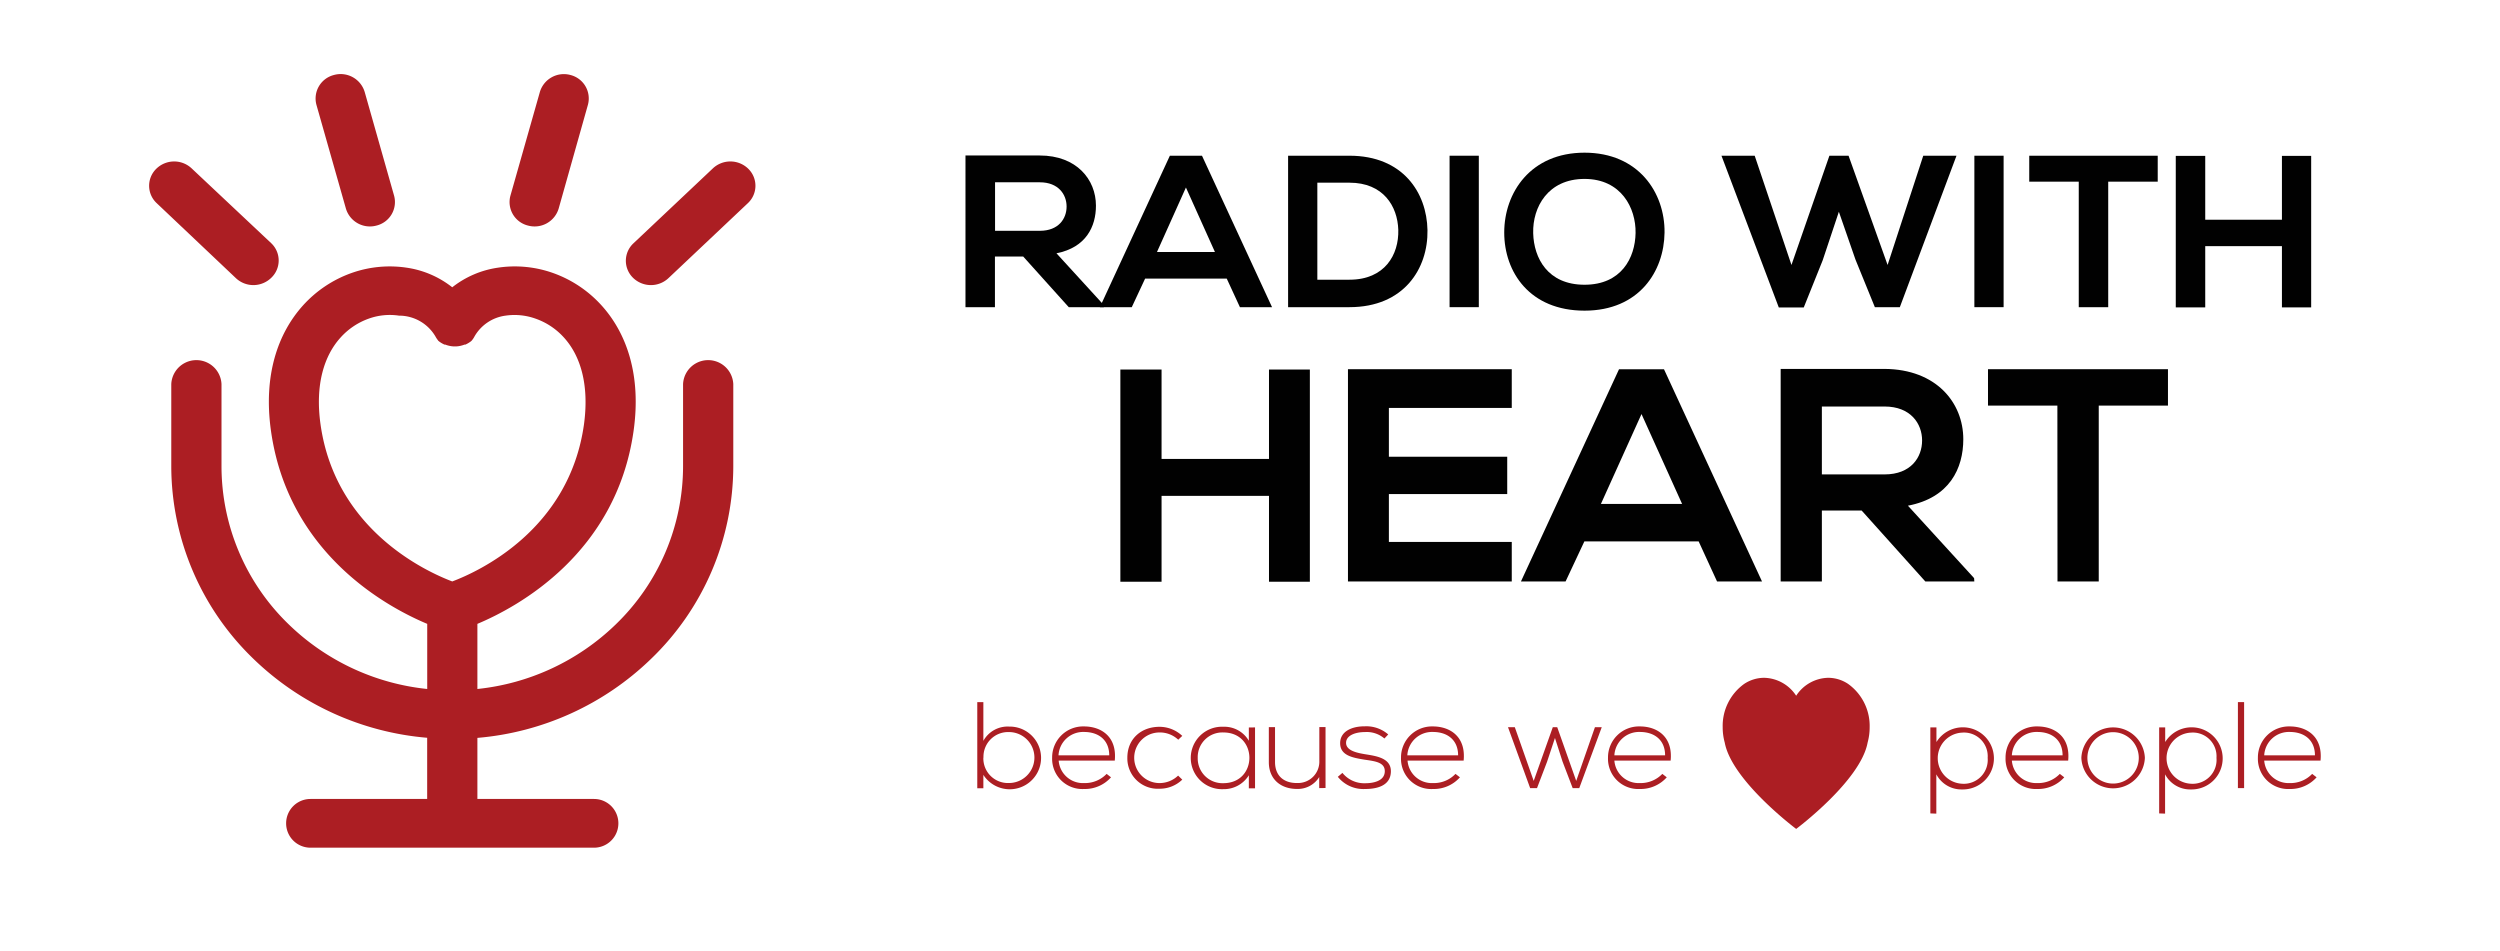 <svg xmlns="http://www.w3.org/2000/svg" viewBox="0 0 451.46 171.74"><defs><style>.cls-1,.cls-3{fill:#ac1e23;}.cls-1{fill-rule:evenodd;}.cls-2{fill:#010101;}</style></defs><g id="Radio_with_heart" data-name="Radio with heart"><path class="cls-1" d="M71.17,35.35A4.37,4.37,0,0,1,68,40.73a4.52,4.52,0,0,1-5.54-3.08L57.14,18.92a4.38,4.38,0,0,1,3.17-5.38,4.53,4.53,0,0,1,5.55,3.08ZM120.7,50.24a4.62,4.62,0,0,1-6.4-.09,4.3,4.3,0,0,1,.09-6.21L128.74,30.4a4.62,4.62,0,0,1,6.4.09,4.29,4.29,0,0,1-.09,6.2ZM49,43.94A4.3,4.3,0,0,1,49,50.15a4.61,4.61,0,0,1-6.39.09L28.3,36.69a4.29,4.29,0,0,1-.09-6.2,4.61,4.61,0,0,1,6.39-.09ZM85.68,60.77a3.82,3.82,0,0,1-.51.75v0l-.06.06,0,0,0,0,0,0,0,0,0,0,0,0,0,0,0,0,0,0,0,0,0,0,0,0-.07.06h0a5,5,0,0,1-1,.59h0l-.08,0h0l-.08,0h0a4.79,4.79,0,0,1-1.57.33h-.32a4.79,4.79,0,0,1-1.57-.33h0l-.07,0h0l-.08,0h0a5,5,0,0,1-1-.59h0l-.06-.06,0,0-.06,0,0,0,0,0,0,0,0,0,0,0,0,0,0,0,0,0,0,0,0,0,0-.06,0,0a4.31,4.31,0,0,1-.51-.75A7.61,7.61,0,0,0,72.05,57a11.21,11.21,0,0,0-5.46.54A12.45,12.45,0,0,0,61.46,61c-2.89,3.22-4.6,8.4-3.57,15.69,2.7,19,19,26.49,23.78,28.31,4.82-1.82,21.09-9.29,23.78-28.31,1-7.29-.67-12.47-3.57-15.69a12.42,12.42,0,0,0-5.12-3.44A11.25,11.25,0,0,0,91.29,57,7.61,7.61,0,0,0,85.68,60.77Zm.53,78v-5.52A51.24,51.24,0,0,0,117.55,119,48.37,48.37,0,0,0,132.42,84.2V69.36a4.54,4.54,0,0,0-9.07,0V84.2a39.75,39.75,0,0,1-12.21,28.61,42.12,42.12,0,0,1-24.93,11.61V112.66c7.34-3.08,25.07-12.72,28.2-34.81,1.44-10.11-1.26-17.67-5.73-22.64a21.52,21.52,0,0,0-8.84-5.92,20.59,20.59,0,0,0-10-.94,17.33,17.33,0,0,0-8.17,3.53,17.34,17.34,0,0,0-8.16-3.53,20.64,20.64,0,0,0-10,.94,21.52,21.52,0,0,0-8.84,5.92c-4.47,5-7.16,12.53-5.73,22.64,3.13,22.09,20.86,31.73,28.21,34.81v11.76A42.12,42.12,0,0,1,52.2,112.81,39.74,39.74,0,0,1,40,84.2V69.36a4.54,4.54,0,0,0-9.07,0V84.2A48.4,48.4,0,0,0,45.79,119a51.24,51.24,0,0,0,31.35,14.23v11.05H56.07a4.4,4.4,0,1,0,0,8.8h51.2a4.4,4.4,0,1,0,0-8.8H86.21ZM100.89,37.65a4.53,4.53,0,0,1-5.55,3.08,4.37,4.37,0,0,1-3.17-5.38l5.32-18.73A4.52,4.52,0,0,1,103,13.54a4.37,4.37,0,0,1,3.17,5.38Z"></path><path class="cls-2" d="M199.34,55.47H193l-8.22-9.14h-5.11v9.14h-5.32V28.08c4.47,0,8.94,0,13.41,0,6.65,0,10.15,4.33,10.15,9.06,0,3.76-1.77,7.55-7.13,8.6l8.54,9.34ZM179.69,32.92v8.76h8.09c3.38,0,4.83-2.19,4.83-4.38s-1.49-4.38-4.83-4.38Z"></path><path class="cls-2" d="M221.53,50.31H206.79l-2.41,5.16h-5.76l12.64-27.35h5.8l12.65,27.35h-5.8Zm-7.37-16.45-5.23,11.65H219.4Z"></path><path class="cls-2" d="M257.78,41.56c.12,6.92-4.23,13.91-14.09,13.91H232.61V28.12h11.08C253.35,28.12,257.66,34.8,257.78,41.56Zm-19.89,8.95h5.8c6.4,0,8.94-4.53,8.82-9-.13-4.26-2.7-8.52-8.82-8.52h-5.8Z"></path><path class="cls-2" d="M261.77,55.47V28.12h5.28V55.47Z"></path><path class="cls-2" d="M300.59,42C300.51,49,296,56.1,286.14,56.1s-14.5-6.92-14.5-14.11,4.75-14.42,14.5-14.42S300.67,34.8,300.59,42Zm-23.72.12c.12,4.49,2.62,9.3,9.27,9.3s9.14-4.85,9.22-9.34-2.58-9.77-9.22-9.77S276.75,37.46,276.87,42.07Z"></path><path class="cls-2" d="M343.08,55.47h-4.51l-3.5-8.59-3-8.64L329.15,47l-3.42,8.52h-4.51L310.87,28.12h6l6.64,19.73,6.85-19.73h3.46l7.05,19.73,6.44-19.73h6Z"></path><path class="cls-2" d="M356.54,55.47V28.12h5.28V55.47Z"></path><path class="cls-2" d="M375.39,32.81h-8.94V28.12h23.2v4.69h-8.94V55.47h-5.32Z"></path><path class="cls-2" d="M412.08,55.51V44.45H398.23V55.51h-5.32V28.15h5.32V39.68h13.85V28.15h5.28V55.51Z"></path><path class="cls-2" d="M229.16,105.05V89.55h-19.4v15.5h-7.44V66.73h7.44V82.88h19.4V66.73h7.38v38.32Z"></path><path class="cls-2" d="M273,105H243.42V66.67H273v7H250.81v8.81h21.37v6.74H250.81v8.65H273Z"></path><path class="cls-2" d="M306.75,97.77H286.11L282.72,105h-8.06l17.71-38.32h8.12L318.19,105h-8.12Zm-10.32-23L289.1,91h14.66Z"></path><path class="cls-2" d="M356.53,105h-8.85l-11.5-12.81H329V105h-7.44V66.62c6.26,0,12.51,0,18.77,0,9.31.06,14.21,6.08,14.21,12.7,0,5.26-2.48,10.57-10,12l11.95,13.08ZM329,73.41V85.67h11.33c4.74,0,6.77-3.07,6.77-6.13s-2.09-6.13-6.77-6.13Z"></path><path class="cls-2" d="M371.53,73.24H359V66.67H391.5v6.57H379V105h-7.45Z"></path><path class="cls-3" d="M177.58,126.79v7a5,5,0,0,1,4.68-2.58,5.66,5.66,0,1,1-4.68,8.72v2.42h-1.1V126.79Zm0,10a4.44,4.44,0,0,0,4.62,4.61,4.6,4.6,0,1,0,0-9.2A4.45,4.45,0,0,0,177.6,136.82Z"></path><path class="cls-3" d="M190,136.84a5.6,5.6,0,0,1,5.74-5.66c3.17,0,6,1.89,5.57,6.17H191.18a4.39,4.39,0,0,0,4.59,4.06,5.43,5.43,0,0,0,4.07-1.66l.79.62a6.3,6.3,0,0,1-4.86,2.11A5.46,5.46,0,0,1,190,136.84Zm10.31-.44c0-2.71-1.85-4.22-4.57-4.22a4.46,4.46,0,0,0-4.59,4.22Z"></path><path class="cls-3" d="M213.5,140.79a5.86,5.86,0,0,1-4.11,1.64,5.49,5.49,0,0,1-5.81-5.59c0-3.46,2.54-5.59,5.81-5.59a6,6,0,0,1,4.11,1.64l-.73.69a4.84,4.84,0,0,0-3.38-1.31,4.57,4.57,0,1,0,0,9.14,4.85,4.85,0,0,0,3.36-1.35Z"></path><path class="cls-3" d="M226.64,131.36v11h-1.12V140a5.29,5.29,0,0,1-4.61,2.51,5.64,5.64,0,1,1,0-11.27,5.13,5.13,0,0,1,4.61,2.53v-2.4Zm-10.35,5.48a4.47,4.47,0,0,0,4.62,4.59c6.28,0,6.28-9.16,0-9.16A4.45,4.45,0,0,0,216.29,136.84Z"></path><path class="cls-3" d="M238.23,142.32v-2a4.54,4.54,0,0,1-4,2.15c-3,0-5.1-1.8-5.1-4.84v-6.32h1.12v6.3c0,2.48,1.58,3.82,4,3.79a3.86,3.86,0,0,0,4-4v-6.1h1.12v11Z"></path><path class="cls-3" d="M250,133.36a4.9,4.9,0,0,0-3.52-1.16c-1.76,0-3.45.63-3.4,2s2,1.76,3.43,2c2,.33,4.77.67,4.66,3.22s-2.65,3.06-4.64,3.06a5.92,5.92,0,0,1-4.94-2.2l.83-.71a5.05,5.05,0,0,0,4.13,1.87c1.37,0,3.45-.36,3.52-2.09s-1.83-1.89-3.68-2.17c-2.19-.36-4.36-.76-4.38-2.95s2.19-3.09,4.47-3.07a6,6,0,0,1,4.21,1.47Z"></path><path class="cls-3" d="M253,136.84a5.6,5.6,0,0,1,5.74-5.66c3.17,0,6,1.89,5.57,6.17H254.18a4.4,4.4,0,0,0,4.6,4.06,5.39,5.39,0,0,0,4.06-1.66l.8.62a6.3,6.3,0,0,1-4.86,2.11A5.46,5.46,0,0,1,253,136.84Zm10.31-.44c0-2.71-1.85-4.22-4.57-4.22a4.47,4.47,0,0,0-4.6,4.22Z"></path><path class="cls-3" d="M285.19,142.32H284l-1.83-4.79-1.37-4.26-1.42,4.28-1.82,4.77h-1.24l-4-11h1.23l3.41,9.7,3.45-9.7h.8l3.43,9.7,3.38-9.7h1.23Z"></path><path class="cls-3" d="M290.38,136.84a5.6,5.6,0,0,1,5.74-5.66c3.18,0,6,1.89,5.57,6.17H291.53a4.39,4.39,0,0,0,4.59,4.06,5.43,5.43,0,0,0,4.07-1.66l.8.62a6.33,6.33,0,0,1-4.87,2.11A5.46,5.46,0,0,1,290.38,136.84Zm10.31-.44c0-2.71-1.85-4.22-4.57-4.22a4.46,4.46,0,0,0-4.59,4.22Z"></path><path class="cls-3" d="M348.59,146.89V131.36h1.1V134a5.61,5.61,0,1,1,4.64,8.56,5.11,5.11,0,0,1-4.66-2.73v7.1Zm10.35-10a4.28,4.28,0,0,0-4.61-4.59,4.62,4.62,0,0,0,0,9.23A4.32,4.32,0,0,0,358.94,136.84Z"></path><path class="cls-3" d="M362.17,136.84a5.6,5.6,0,0,1,5.73-5.66c3.18,0,6,1.89,5.58,6.17H363.31a4.4,4.4,0,0,0,4.59,4.06,5.41,5.41,0,0,0,4.07-1.66l.8.62a6.32,6.32,0,0,1-4.87,2.11A5.46,5.46,0,0,1,362.17,136.84Zm10.3-.44c0-2.71-1.85-4.22-4.57-4.22a4.46,4.46,0,0,0-4.59,4.22Z"></path><path class="cls-3" d="M375.86,136.86a5.74,5.74,0,0,1,11.47,0,5.74,5.74,0,0,1-11.47,0Zm10.37,0a4.64,4.64,0,1,0-9.28,0,4.64,4.64,0,0,0,9.28,0Z"></path><path class="cls-3" d="M389.91,146.89V131.36H391V134a5.61,5.61,0,1,1,4.64,8.56,5.11,5.11,0,0,1-4.66-2.73v7.1Zm10.35-10a4.28,4.28,0,0,0-4.61-4.59,4.62,4.62,0,0,0,0,9.23A4.32,4.32,0,0,0,400.26,136.84Z"></path><path class="cls-3" d="M405.25,126.79v15.53h-1.12V126.79Z"></path><path class="cls-3" d="M407.74,136.84a5.6,5.6,0,0,1,5.73-5.66c3.18,0,6,1.89,5.58,6.17H408.88a4.4,4.4,0,0,0,4.59,4.06,5.4,5.4,0,0,0,4.07-1.66l.8.62a6.32,6.32,0,0,1-4.87,2.11A5.46,5.46,0,0,1,407.74,136.84Zm10.3-.44c0-2.71-1.85-4.22-4.57-4.22a4.46,4.46,0,0,0-4.59,4.22Z"></path><path class="cls-3" d="M333.75,123.51a6.49,6.49,0,0,0-3.62-1.11,7.07,7.07,0,0,0-5.77,3.24,7.09,7.09,0,0,0-5.78-3.24,6.54,6.54,0,0,0-3.62,1.11,9.33,9.33,0,0,0-3.87,7.83,10.34,10.34,0,0,0,.37,2.76c1.28,6.9,12.9,15.59,12.9,15.59S336,141,337.26,134.1a10.34,10.34,0,0,0,.37-2.76,9.34,9.34,0,0,0-3.88-7.83Zm0,0"></path></g></svg>